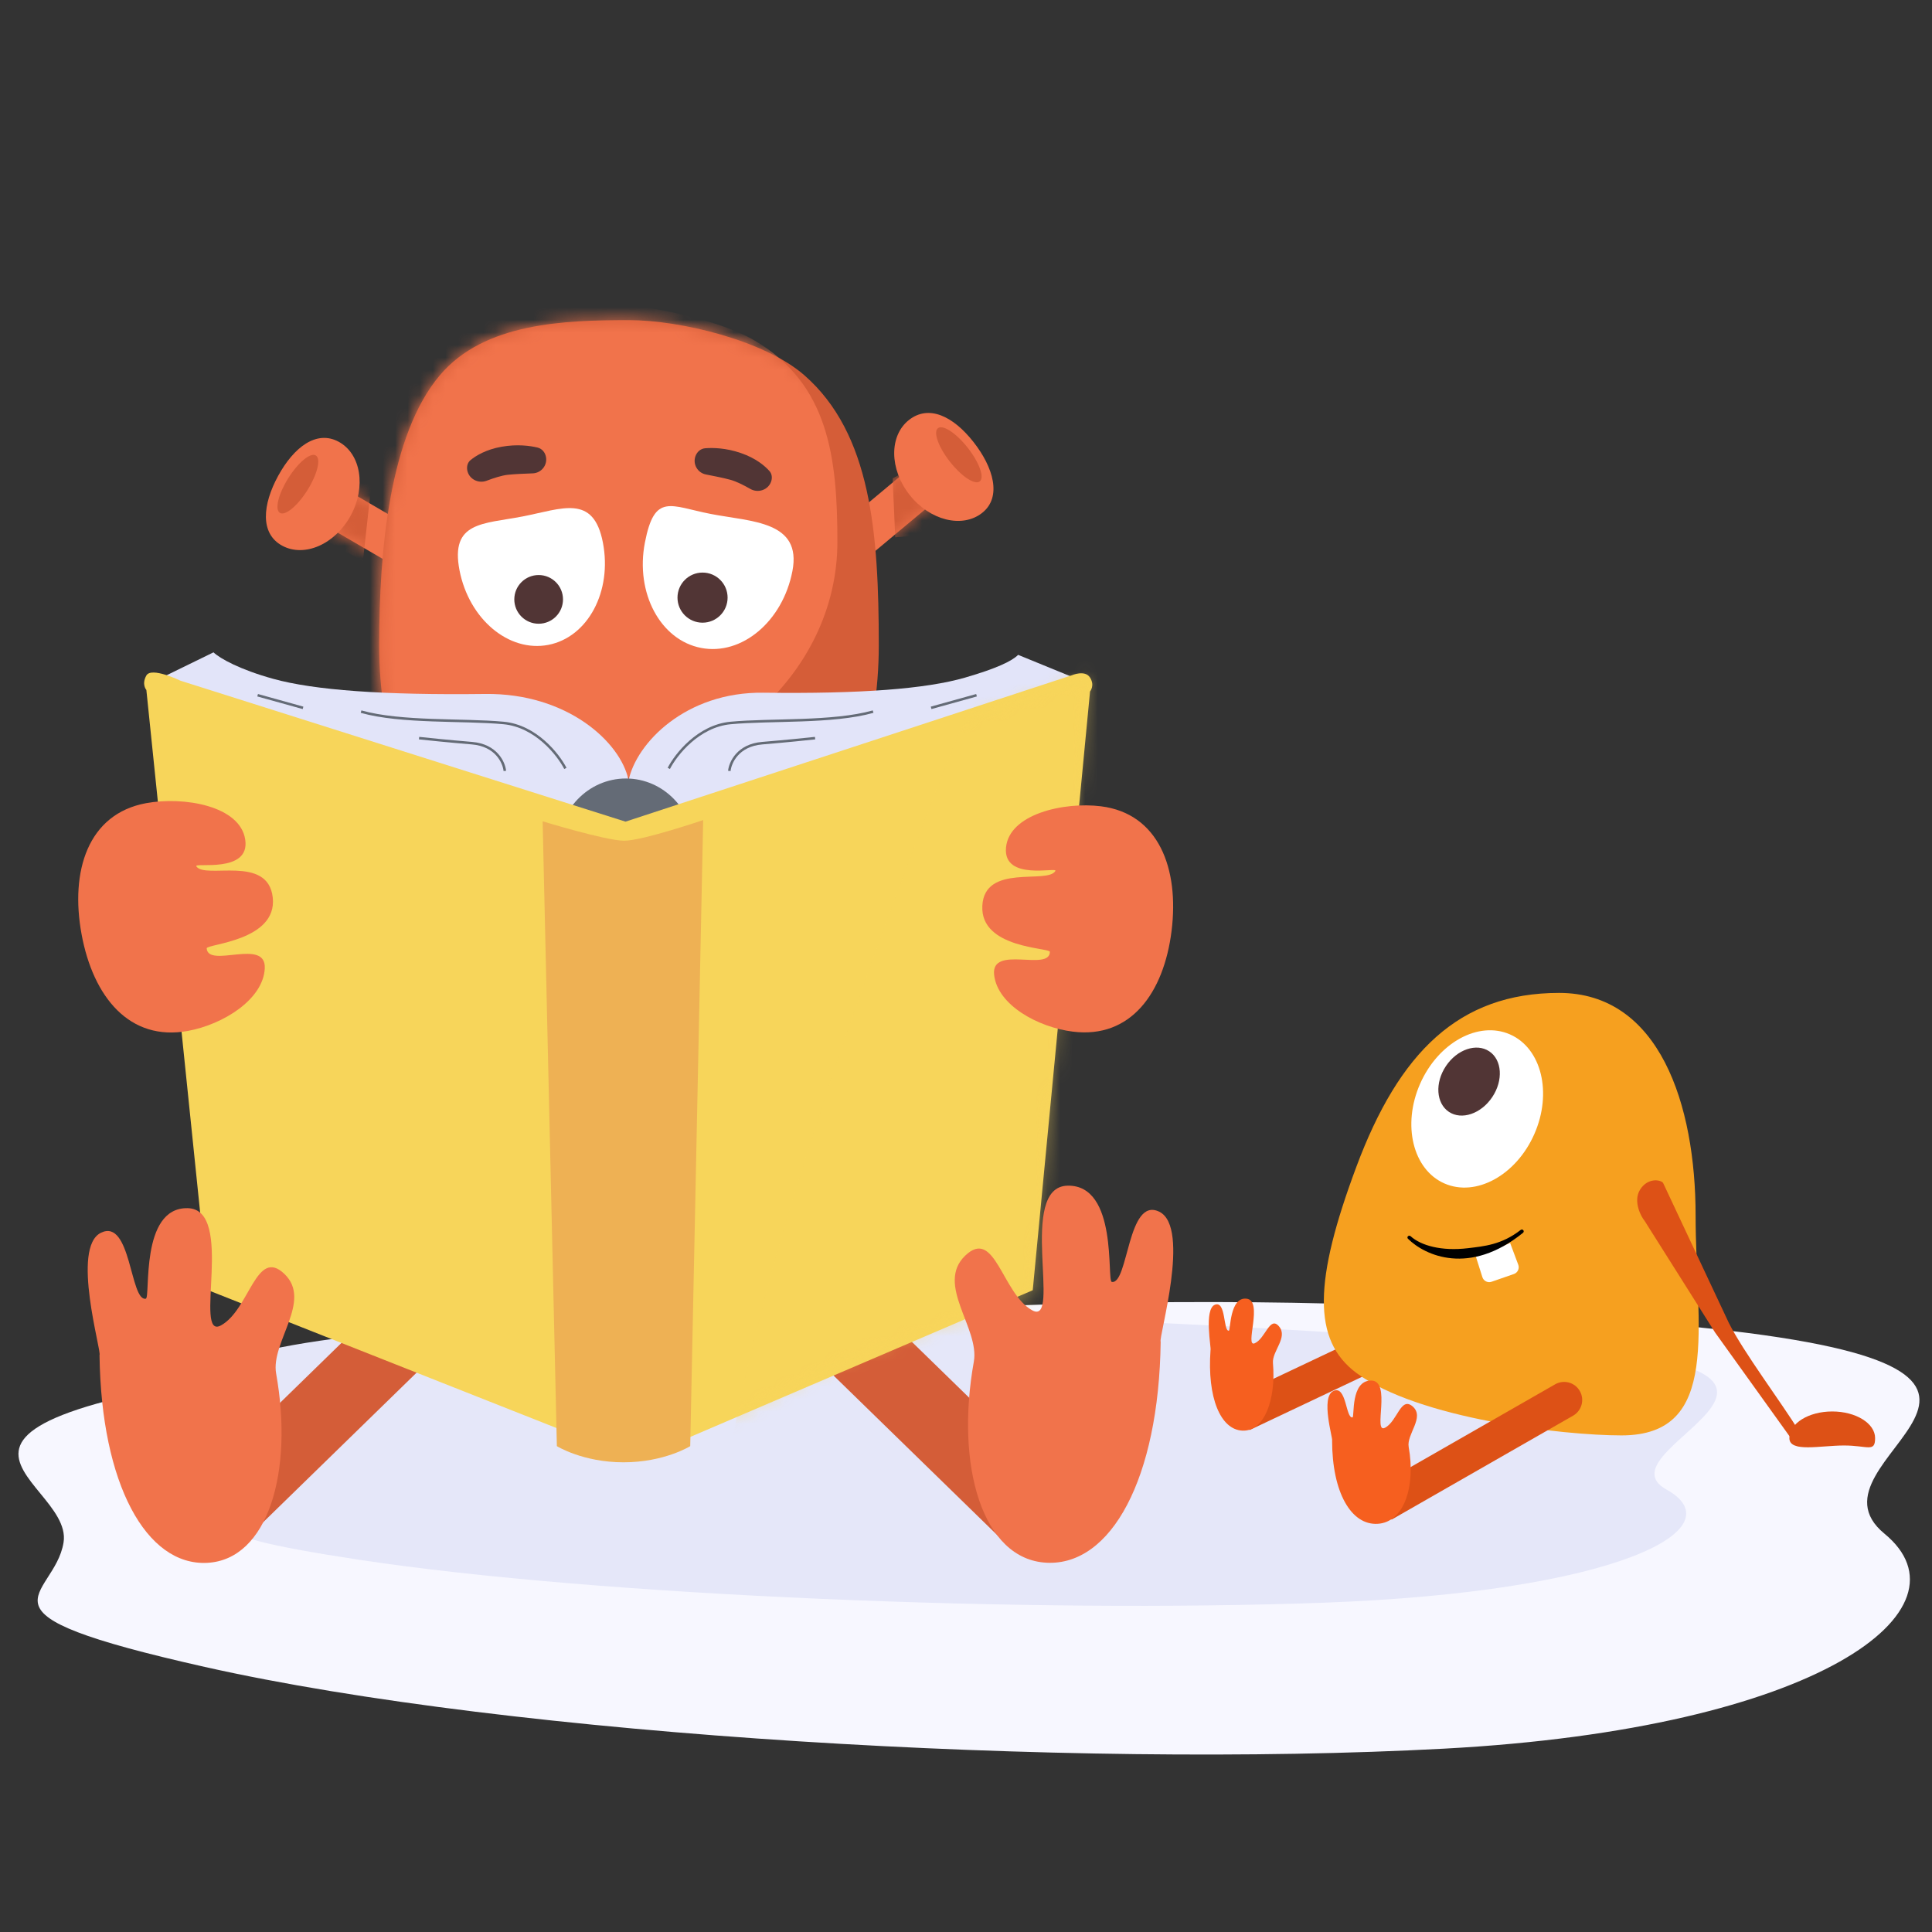 <svg xmlns="http://www.w3.org/2000/svg" fill="none" viewBox="0 0 154 154" height="154" width="154">
<rect x="0" y="0" width="154" height="154" fill="#333333" stroke="none"/>
<rect fill="#F1734B" transform="matrix(-0.504 0.864 0.864 0.504 27.982 39.257)" height="6.128" width="3.3"></rect>
<mask height="7" width="8" y="39" x="26" maskUnits="userSpaceOnUse" id="mask0">
<rect fill="#F1734B" transform="matrix(-0.504 0.864 0.864 0.504 27.96 39.227)" height="6.128" width="3.3"></rect>
</mask>
<g mask="url(#mask0)">
<path fill="#D45D38" d="M28.926 44.731L29.633 38.366L26.569 38.012L24.095 42.02L28.926 44.731Z"></path>
</g>
<path fill="#F1734B" d="M22.171 37.932C20.923 40.217 20.713 42.525 22.484 43.492C24.255 44.459 26.702 43.39 27.95 41.105C29.198 38.819 28.774 36.183 27.003 35.216C25.233 34.249 23.419 35.646 22.171 37.932Z"></path>
<ellipse fill="#D45D38" transform="matrix(-0.846 -0.532 0.532 -0.847 23.742 38.593)" ry="2.698" rx="0.901"></ellipse>
<rect fill="#F1734B" transform="matrix(0.641 0.768 -0.768 0.641 72.16 37.624)" height="6.128" width="3.3"></rect>
<mask height="7" width="8" y="37" x="67" maskUnits="userSpaceOnUse" id="mask1">
<rect fill="#F1734B" transform="matrix(0.641 0.768 -0.768 0.641 72.396 37.346)" height="6.128" width="3.3"></rect>
</mask>
<g mask="url(#mask1)">
<path fill="#D45D38" d="M76.879 42.356L73.885 36.695L71.152 38.126L71.359 42.831L76.879 42.356Z"></path>
</g>
<path fill="#F1734B" d="M77.591 35.224C79.202 37.27 79.871 39.637 78.285 40.885C76.7 42.133 74.109 41.487 72.499 39.441C70.888 37.395 70.868 34.725 72.453 33.477C74.038 32.229 75.981 33.178 77.591 35.224Z"></path>
<ellipse fill="#D45D38" transform="matrix(0.786 -0.619 0.618 0.786 76.431 36.251)" ry="2.698" rx="0.901"></ellipse>
<path fill="#F7F7FF" d="M29.373 108.226C-13.328 113.283 5.931 117.494 5.067 122.943C4.34 127.525 -3.295 128.458 16.329 132.872C40.86 138.388 85.136 140.994 115.117 139.385C145.099 137.776 157.477 128.224 150.209 122.248C142.94 116.271 168.337 109.371 136.538 105.923C104.74 102.475 72.075 103.169 29.373 108.226Z"></path>
<path fill="#E5E7F9" d="M33.5 106C0.247 108.664 20.473 116.221 19.8 119.091C19.234 121.505 13.288 121.996 28.57 124.321C47.673 127.227 82.152 128.6 105.499 127.752C128.847 126.905 138.486 121.873 132.826 118.725C127.166 115.577 149.763 109.316 125 107.5C100.237 105.684 66.752 103.336 33.5 106Z"></path>
<rect fill="#D45D38" transform="matrix(0.698 -0.716 0.716 0.698 65.807 109.024)" height="20.562" width="6.28"></rect>
<rect fill="#D45D38" transform="matrix(-0.698 -0.716 -0.716 0.698 34.438 108.215)" height="22.005" width="5.878"></rect>
<path fill="#D55D38" d="M70.048 51.45C70.048 65.772 61.133 77.382 50.135 77.382C39.137 77.382 30.222 65.772 30.222 51.45C30.222 43.846 31.054 34.658 35.058 29.914C38.595 25.724 44.976 25.518 50.135 25.518C54.243 25.518 60.947 27.138 64.118 29.914C69.435 34.57 70.048 42.478 70.048 51.45Z"></path>
<mask height="53" width="41" y="25" x="30" maskUnits="userSpaceOnUse" id="mask2">
<path fill="#F6A01F" d="M70.048 51.45C70.048 65.772 61.133 77.382 50.135 77.382C39.137 77.382 30.222 65.772 30.222 51.45C30.222 43.846 31.054 34.658 35.058 29.914C38.595 25.724 44.976 25.518 50.135 25.518C54.243 25.518 60.947 27.138 64.118 29.914C69.435 34.57 70.048 42.478 70.048 51.45Z"></path>
</mask>
<g mask="url(#mask2)">
<path fill="#F1734B" d="M66.749 43.199C66.749 53.875 56.831 62.53 44.597 62.53C32.363 62.53 22.445 53.875 22.445 43.199C22.445 37.53 23.371 30.681 27.825 27.145C31.76 24.021 38.858 23.867 44.597 23.867C49.167 23.867 56.624 25.075 60.152 27.145C66.067 30.616 66.749 36.51 66.749 43.199Z"></path>
</g>
<rect fill="#DD5116" transform="matrix(0.428 0.904 -0.904 0.428 112.449 104.723)" height="15.575" width="2.879"></rect>
<path fill="#F6A01F" d="M135.157 96.889C135.157 105.732 137.254 114.416 129.251 114.416C124.59 114.416 113.038 113.093 108.12 109.439C104.592 106.818 104.725 102.082 108.12 92.994C111.514 83.906 116.272 79.145 124.276 79.145C132.28 79.145 135.157 88.046 135.157 96.889Z"></path>
<path fill="white" d="M118.16 101.801L117.651 100.193C117.788 100.048 119.625 99.432 120.369 99.071L121.021 100.811C121.134 101.112 120.976 101.447 120.672 101.552L118.893 102.169C118.589 102.275 118.257 102.108 118.16 101.801Z"></path>
<path fill="black" d="M121.44 98.085C121.471 98.146 121.454 98.223 121.401 98.266C117.143 101.713 113.58 100.086 112.227 98.738C112.18 98.691 112.174 98.619 112.211 98.563C112.261 98.486 112.371 98.476 112.439 98.538C113.262 99.282 114.901 99.748 117.016 99.493C118.272 99.341 119.695 99.227 121.214 98.037C121.288 97.979 121.397 98.001 121.44 98.085Z" clip-rule="evenodd" fill-rule="evenodd"></path>
<path fill="#DD5116" d="M123.962 110.343C124.652 109.948 125.532 110.187 125.927 110.877C126.322 111.568 126.082 112.448 125.392 112.843L110.921 121.13L109.491 118.63L123.962 110.343Z"></path>
<path fill="#F65F1F" d="M112.286 115.335C112.851 118.487 111.922 121.338 109.815 121.463C107.707 121.589 106.183 118.972 106.182 114.819C106.266 114.708 105.235 111.362 106.286 110.874C107.337 110.387 107.262 113.078 107.808 112.98C107.981 112.949 107.635 110.037 109.296 110.044C110.956 110.051 109.405 114.324 110.4 113.805C111.396 113.286 111.652 111.26 112.617 112.12C113.582 112.98 112.105 114.326 112.286 115.335Z"></path>
<path fill="#F65F1F" d="M101.467 108.647C101.72 111.588 100.767 114.117 99.029 114.036C97.291 113.955 96.215 111.415 96.492 107.608C96.568 107.514 95.946 104.35 96.841 104C97.735 103.651 97.495 106.111 97.949 106.072C98.093 106.06 98.004 103.358 99.366 103.518C100.728 103.679 99.17 107.453 100.021 107.069C100.873 106.686 101.218 104.852 101.953 105.73C102.687 106.608 101.386 107.705 101.467 108.647Z"></path>
<ellipse fill="white" transform="matrix(0.915 0.403 -0.403 0.915 117.749 88.393)" ry="6.491" rx="4.975"></ellipse>
<ellipse fill="#513535" transform="matrix(0.832 0.555 -0.555 0.832 117.101 86.214)" ry="2.899" rx="2.222"></ellipse>
<path fill="#DD5116" d="M130.73 94.827C131.32 93.884 132.319 94.008 132.562 94.284L137.8 105.436C138.978 107.793 141.924 111.683 143.456 114.159C143.564 114.51 144.074 115.161 143.722 115.269C143.37 115.377 142.998 115.179 142.89 114.827L136.707 106.21L131.084 97.303C130.84 97.027 130.141 95.77 130.73 94.827Z" clip-rule="evenodd" fill-rule="evenodd"></path>
<path fill="#E2E4F9" d="M60.849 55.216C54.657 55.136 50.696 59.239 50.093 62.256L50.595 65.977L85.58 54.009L81.157 52.199C80.654 52.702 79.428 53.285 76.934 54.009C73.818 54.914 68.59 55.317 60.849 55.216Z"></path>
<path stroke-width="0.201" stroke="#646B76" d="M74.22 56.423L77.839 55.417"></path>
<path stroke-width="0.201" stroke="#646B76" d="M58.135 61.451C58.202 60.781 58.819 59.4 60.749 59.239C62.679 59.078 64.368 58.903 64.971 58.836"></path>
<path stroke-width="0.201" stroke="#646B76" d="M53.31 61.25C53.879 60.144 55.662 57.871 58.236 57.629C61.453 57.328 66.379 57.629 69.596 56.724"></path>
<path fill="#E2E4F9" d="M38.683 55.316C45.191 55.236 49.459 59.138 50.093 62.155L49.459 66.077L12.695 54.11L17.018 51.998C17.546 52.501 19.16 53.386 21.78 54.11C25.055 55.015 30.549 55.417 38.683 55.316Z"></path>
<path stroke-width="0.201" stroke="#646B76" d="M24.155 56.423L20.536 55.417"></path>
<path stroke-width="0.201" stroke="#646B76" d="M40.24 61.451C40.173 60.781 39.557 59.4 37.627 59.239C35.696 59.078 34.008 58.903 33.404 58.836"></path>
<path stroke-width="0.201" stroke="#646B76" d="M45.066 61.25C44.496 60.144 42.714 57.871 40.14 57.629C36.923 57.328 31.997 57.629 28.78 56.724"></path>
<ellipse fill="#646B76" ry="5.632" rx="5.429" cy="67.686" cx="49.892"></ellipse>
<path fill="#F7D55A" d="M50.762 116.362L82.32 102.844L86.887 55.115C86.887 55.115 87.289 54.648 86.887 54.009C86.485 53.37 85.436 53.826 85.436 53.826L49.858 65.493L14.381 54.257C14.381 54.257 12.069 53.131 11.667 53.843C11.265 54.554 11.667 54.999 11.667 54.999L16.592 102.844L50.762 116.362Z"></path>
<mask height="65" width="76" y="53" x="11" maskUnits="userSpaceOnUse" id="mask3">
<path fill="#F7D55A" d="M49.943 65.91C47.225 65.91 11.69 53.808 11.69 53.808L16.622 103.285L32.427 108.268L50.144 117.167L67.861 108.268L82.458 103.285L86.887 53.808C86.887 53.808 52.661 65.91 49.943 65.91Z"></path>
</mask>
<g mask="url(#mask3)">
<g style="mix-blend-mode:multiply">
<path fill-opacity="0.4" fill="#F7D55A" d="M57.532 121.391C58.819 103.208 72.947 66.346 79.85 50.188H94.125L99.353 92.427C84.876 109.658 56.245 139.574 57.532 121.391Z"></path>
</g>
</g>
<path fill="#EEB154" d="M43.253 65.466C43.253 65.466 48.31 67.014 49.755 67.014C51.2 67.014 56.05 65.369 56.05 65.369L55.018 115.272C55.018 115.272 52.954 116.561 49.703 116.561C46.452 116.561 44.388 115.272 44.388 115.272L43.253 65.466Z"></path>
<path fill="#F1734B" d="M77.625 108.534C76.135 116.844 78.296 124.311 83.428 124.565C88.56 124.819 92.369 117.882 92.518 106.959C92.318 106.671 94.95 97.831 92.407 96.587C89.864 95.342 89.948 102.418 88.622 102.18C88.201 102.104 89.148 94.432 85.101 94.51C81.054 94.588 84.683 105.773 82.275 104.443C79.868 103.113 79.316 97.794 76.934 100.09C74.551 102.387 78.101 105.875 77.625 108.534Z"></path>
<path fill="#F1734B" d="M22.011 109.489C23.412 117.305 21.363 124.332 16.511 124.575C11.659 124.819 8.064 118.296 7.933 108.021C8.123 107.749 5.642 99.436 8.047 98.263C10.452 97.09 10.366 103.746 11.62 103.521C12.018 103.45 11.129 96.233 14.955 96.303C18.781 96.373 15.341 106.898 17.618 105.645C19.895 104.392 20.421 99.387 22.671 101.545C24.922 103.704 21.562 106.988 22.011 109.489Z"></path>
<path fill="#DD5116" d="M149.465 114.63C149.465 115.802 148.878 115.22 146.991 115.22C145.104 115.22 142.631 115.802 142.631 114.63C142.631 113.458 144.161 112.508 146.048 112.508C147.935 112.508 149.465 113.458 149.465 114.63Z"></path>
<path fill="white" d="M63.162 45.53C62.386 49.536 59.126 52.274 55.879 51.645C52.632 51.017 50.629 47.26 51.404 43.254C52.179 39.248 53.425 40.341 56.672 40.97C59.919 41.598 63.937 41.524 63.162 45.53Z"></path>
<circle fill="#513535" r="1.997" cy="47.637" cx="56"></circle>
<path fill="white" d="M36.628 45.459C37.382 49.352 40.551 52.013 43.707 51.403C46.863 50.792 48.81 47.14 48.057 43.247C47.303 39.353 44.819 40.555 41.663 41.166C38.507 41.776 35.875 41.565 36.628 45.459Z"></path>
<circle fill="#513535" transform="matrix(-1 0 0 1 42.936 47.777)" r="1.941"></circle>
<path fill="#513535" d="M55.432 36.368C55.555 36.02 55.846 35.758 56.215 35.73C56.824 35.683 57.854 35.699 59.05 36.11C60.267 36.528 60.976 37.147 61.332 37.545C61.539 37.776 61.568 38.101 61.464 38.394C61.229 39.059 60.425 39.324 59.812 38.974C59.29 38.676 58.693 38.374 58.236 38.249C57.731 38.111 56.944 37.949 56.273 37.821C55.608 37.693 55.206 37.005 55.432 36.368Z"></path>
<path fill="#513535" d="M43.521 36.426C43.453 36.063 43.206 35.759 42.846 35.674C42.252 35.533 41.232 35.389 39.987 35.609C38.719 35.833 37.923 36.334 37.509 36.672C37.268 36.868 37.19 37.184 37.246 37.49C37.376 38.184 38.129 38.571 38.789 38.32C39.35 38.107 39.987 37.901 40.458 37.848C40.978 37.791 41.781 37.754 42.464 37.731C43.14 37.708 43.644 37.091 43.521 36.426Z"></path>
<path fill="#F1734B" d="M21.742 71.549C22.113 75.013 16.448 75.243 16.474 75.593C16.598 77.223 21.235 74.721 21.105 77.198C20.976 79.675 17.779 81.66 14.983 82.174C10.33 83.029 7.422 79.475 6.501 74.462C5.58 69.449 6.995 64.875 11.648 64.02C14.646 63.469 19.155 64.224 19.549 66.939C19.942 69.653 15.424 68.716 15.647 69.053C16.353 70.117 21.37 68.085 21.742 71.549Z"></path>
<path fill="#F1734B" d="M78.301 72.21C78.132 75.622 83.692 75.529 83.686 75.873C83.656 77.475 78.976 75.287 79.242 77.705C79.509 80.123 82.75 81.886 85.516 82.232C90.12 82.807 92.767 79.163 93.386 74.204C94.005 69.244 92.361 64.845 87.757 64.27C84.791 63.9 80.42 64.893 80.188 67.573C79.955 70.253 84.326 69.08 84.126 69.423C83.496 70.504 78.469 68.798 78.301 72.21Z"></path>
</svg>

